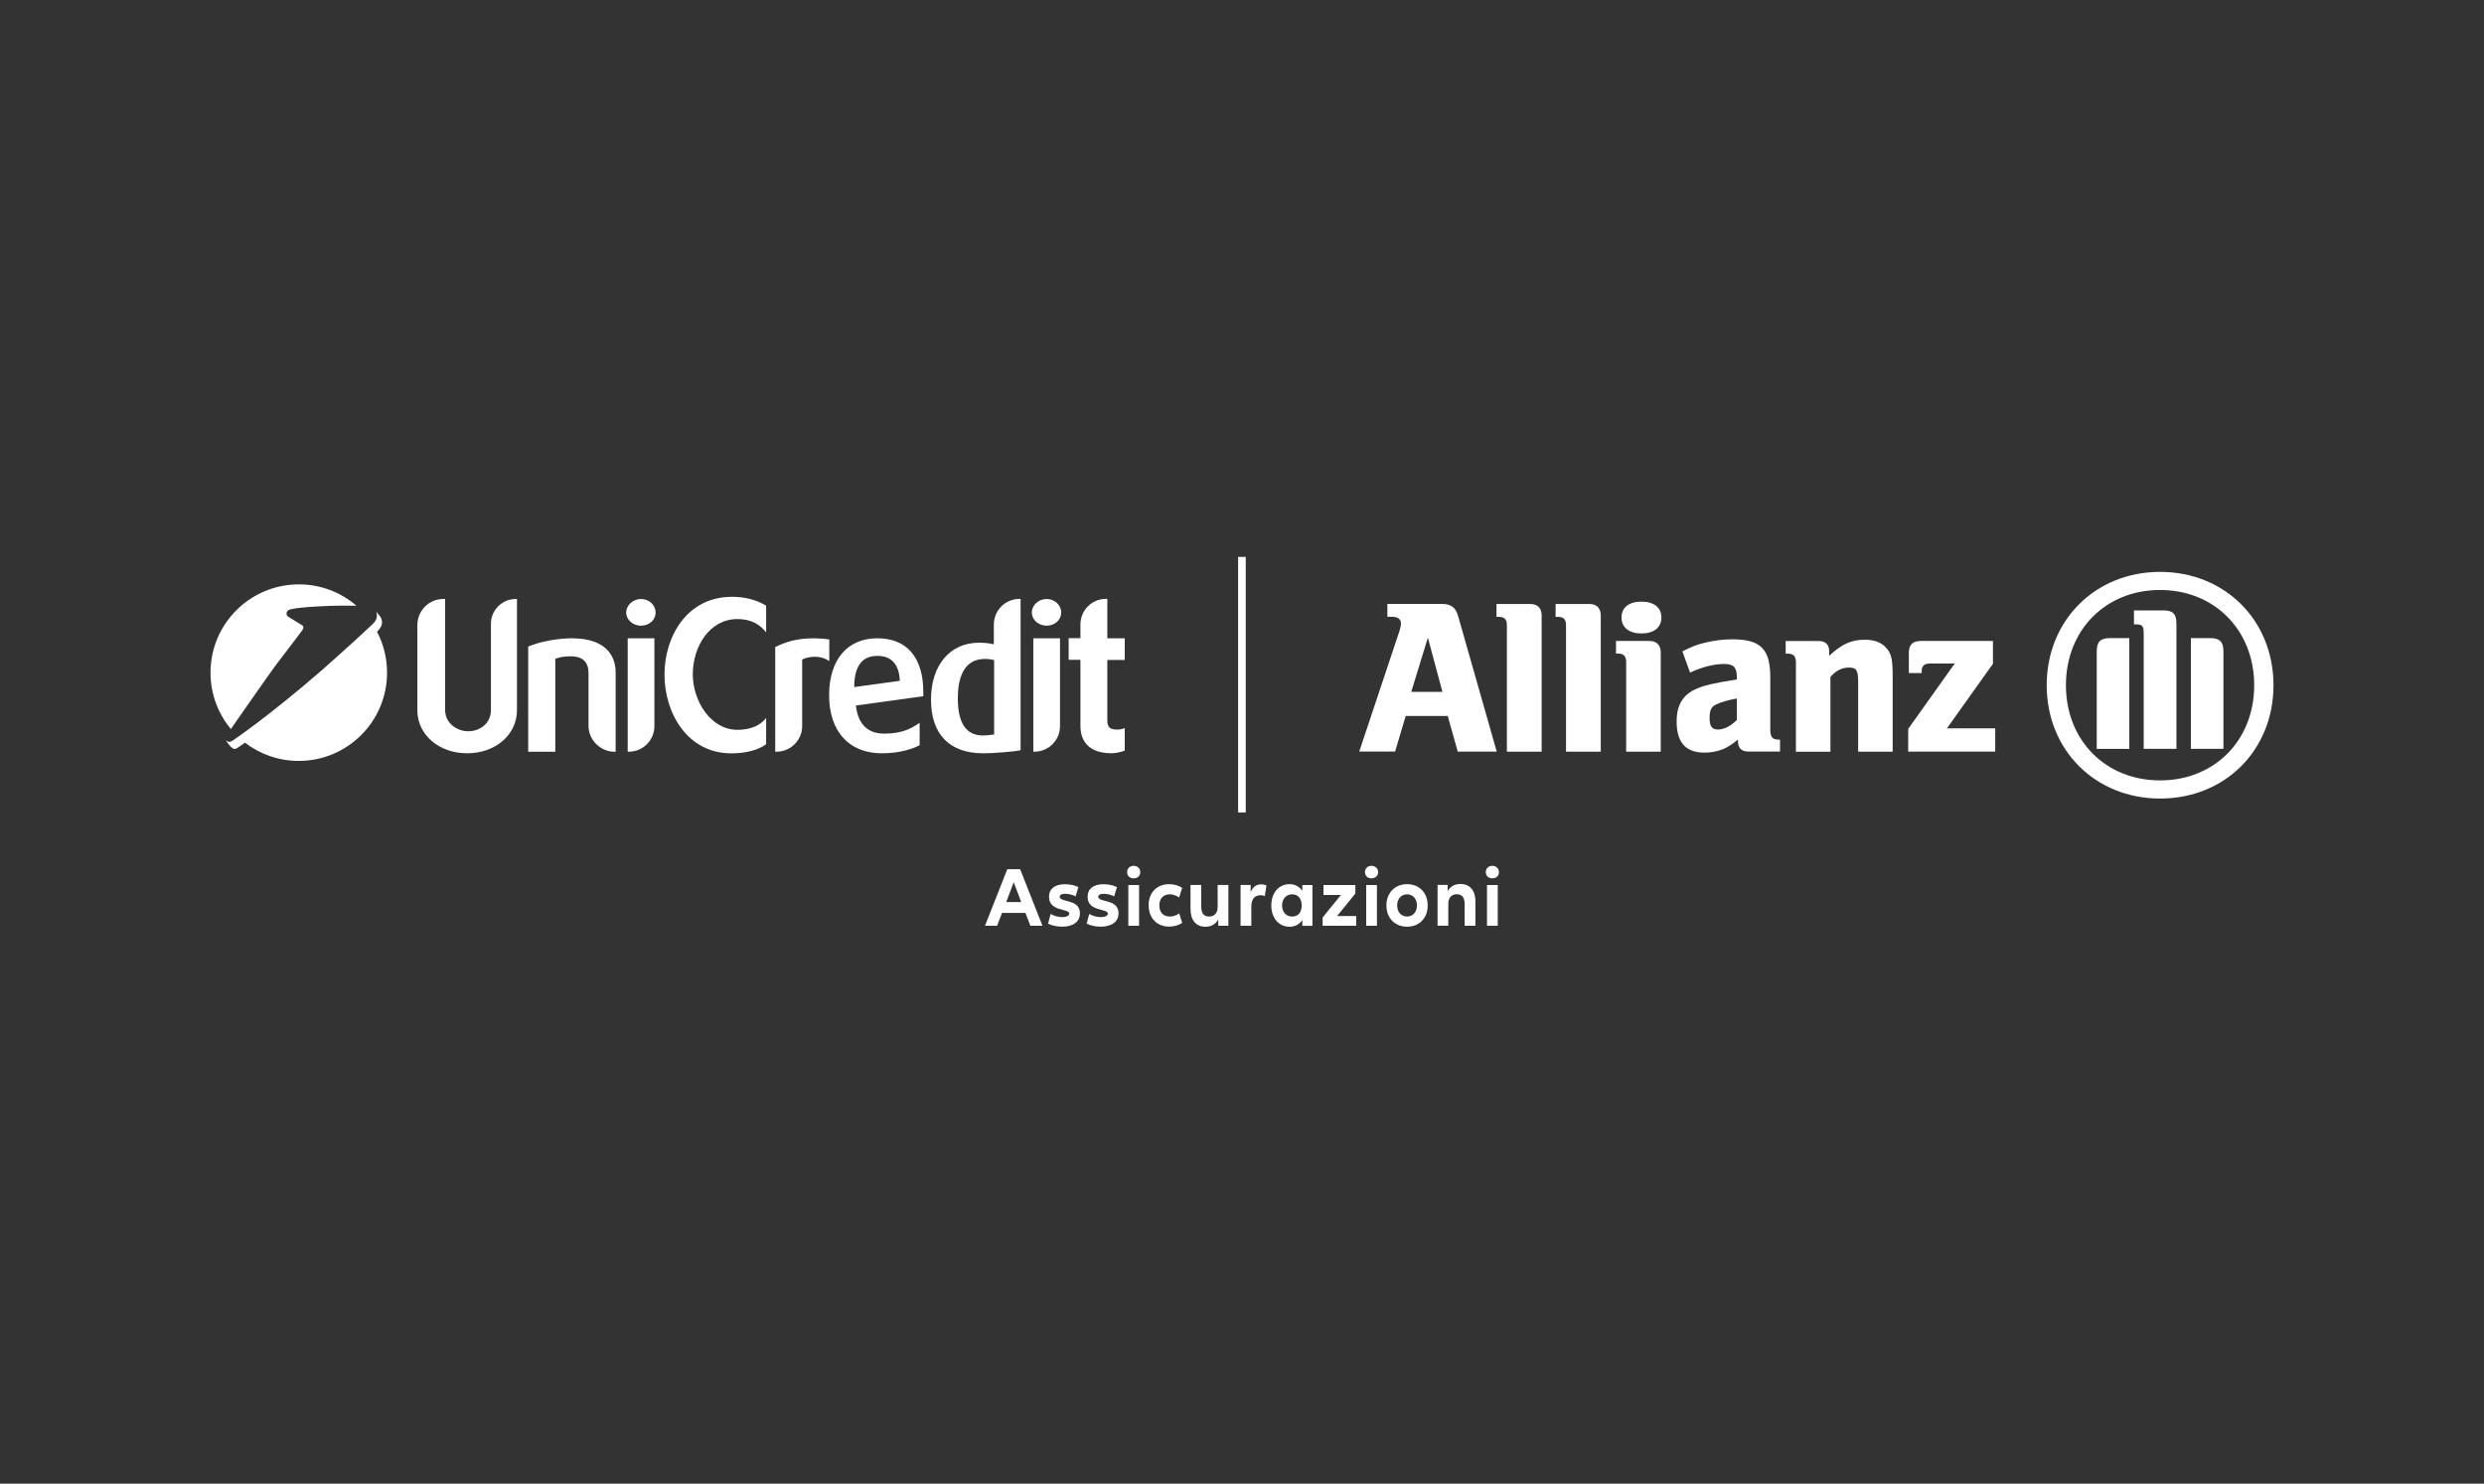 <?xml version="1.0" encoding="UTF-8"?>
<svg xmlns="http://www.w3.org/2000/svg" width="236" height="141" viewBox="0 0 236 141" fill="none">
  <rect x="0" y="0" width="236" height="141" fill="#333333" stroke="none"/>
  <path d="M97.424 86.763H95.199L94.734 87.978H93.582L95.699 82.609H96.924L99.041 87.978H97.889L97.424 86.763ZM97.026 85.73L96.311 83.846L95.597 85.73H97.032H97.026Z" fill="white"></path>
  <path d="M99.83 86.86C100.159 87.053 100.545 87.16 100.93 87.16C101.339 87.16 101.589 87.013 101.589 86.831C101.589 86.309 99.665 86.672 99.665 85.231C99.665 84.459 100.227 84.034 101.169 84.034C101.651 84.034 102.116 84.136 102.457 84.306L102.19 85.186C101.884 85.032 101.532 84.942 101.197 84.942C100.845 84.942 100.681 85.055 100.681 85.225C100.681 85.799 102.604 85.396 102.604 86.803C102.604 87.597 101.952 88.068 100.919 88.068C100.397 88.068 99.926 87.955 99.574 87.779L99.818 86.871L99.83 86.86Z" fill="white"></path>
  <path d="M103.496 86.86C103.825 87.053 104.211 87.16 104.596 87.16C105.005 87.16 105.255 87.013 105.255 86.831C105.255 86.309 103.331 86.672 103.331 85.231C103.331 84.459 103.893 84.034 104.835 84.034C105.317 84.034 105.782 84.136 106.123 84.306L105.856 85.186C105.55 85.032 105.198 84.942 104.863 84.942C104.511 84.942 104.347 85.055 104.347 85.225C104.347 85.799 106.27 85.396 106.27 86.803C106.27 87.597 105.618 88.068 104.585 88.068C104.063 88.068 103.592 87.955 103.24 87.779L103.484 86.871L103.496 86.86Z" fill="white"></path>
  <path d="M107.087 82.882C107.087 82.53 107.343 82.286 107.706 82.286C108.069 82.286 108.336 82.53 108.336 82.882C108.336 83.234 108.086 83.472 107.706 83.472C107.326 83.472 107.087 83.234 107.087 82.882ZM108.222 84.108V87.983H107.201V84.108H108.222Z" fill="white"></path>
  <path d="M109.125 86.049C109.125 84.817 109.931 84.028 111.071 84.028C111.514 84.028 111.957 84.147 112.314 84.374L112.025 85.299C111.769 85.101 111.452 84.993 111.139 84.993C110.544 84.993 110.146 85.379 110.146 86.049C110.146 86.718 110.544 87.104 111.139 87.104C111.446 87.104 111.775 87.002 112.036 86.803L112.32 87.711C111.968 87.944 111.52 88.063 111.077 88.063C109.936 88.063 109.131 87.257 109.131 86.043L109.125 86.049Z" fill="white"></path>
  <path d="M116.706 84.107V87.983H115.747V87.382C115.497 87.847 115.049 88.074 114.533 88.074C113.63 88.074 113.108 87.455 113.108 86.389V84.107H114.13V86.167C114.13 86.797 114.38 87.104 114.879 87.104C115.378 87.104 115.685 86.775 115.685 86.196V84.107H116.706Z" fill="white"></path>
  <path d="M120.321 84.148L120.173 85.152C120.043 85.101 119.907 85.078 119.765 85.078C119.231 85.078 118.885 85.424 118.885 86.168V87.978H117.864V84.102H118.823V84.794C119.021 84.289 119.362 84.045 119.822 84.045C119.992 84.045 120.162 84.079 120.321 84.142V84.148Z" fill="white"></path>
  <path d="M120.786 86.049C120.786 84.851 121.495 84.028 122.517 84.028C122.999 84.028 123.419 84.221 123.731 84.658V84.108H124.69V87.984H123.731V87.444C123.419 87.881 122.999 88.074 122.517 88.074C121.495 88.074 120.786 87.246 120.786 86.054V86.049ZM123.669 86.049C123.669 85.39 123.323 84.993 122.767 84.993C122.21 84.993 121.808 85.419 121.808 86.049C121.808 86.678 122.193 87.104 122.767 87.104C123.34 87.104 123.669 86.707 123.669 86.049Z" fill="white"></path>
  <path d="M128.849 87.047V87.983H125.66V87.195L127.397 85.055H125.74V84.113H128.77V84.913L127.039 87.053H128.849V87.047Z" fill="white"></path>
  <path d="M129.684 82.882C129.684 82.53 129.939 82.286 130.302 82.286C130.665 82.286 130.932 82.53 130.932 82.882C130.932 83.234 130.682 83.472 130.302 83.472C129.922 83.472 129.684 83.234 129.684 82.882ZM130.819 84.108V87.983H129.797V84.108H130.819Z" fill="white"></path>
  <path d="M131.721 86.049C131.721 84.851 132.526 84.028 133.684 84.028C134.842 84.028 135.642 84.851 135.642 86.049C135.642 87.246 134.853 88.069 133.684 88.069C132.515 88.069 131.721 87.24 131.721 86.049ZM134.62 86.049C134.62 85.419 134.235 84.993 133.684 84.993C133.134 84.993 132.742 85.419 132.742 86.049C132.742 86.678 133.128 87.104 133.684 87.104C134.24 87.104 134.62 86.667 134.62 86.049Z" fill="white"></path>
  <path d="M140.176 85.708V87.978H139.155V85.924C139.155 85.288 138.905 84.987 138.406 84.987C137.906 84.987 137.6 85.316 137.6 85.895V87.972H136.579V84.096H137.538V84.698C137.787 84.233 138.236 84.011 138.746 84.011C139.654 84.011 140.182 84.63 140.182 85.697L140.176 85.708Z" fill="white"></path>
  <path d="M141.164 82.882C141.164 82.53 141.419 82.286 141.782 82.286C142.145 82.286 142.412 82.53 142.412 82.882C142.412 83.234 142.162 83.472 141.782 83.472C141.402 83.472 141.164 83.234 141.164 82.882ZM142.298 84.108V87.983H141.277V84.108H142.298Z" fill="white"></path>
  <path d="M137.049 65.751H134.081L135.659 60.598L137.043 65.751H137.049ZM132.543 71.431L133.554 68.043H137.548L138.496 71.431H142.202L138.524 58.515C138.314 57.755 137.849 57.398 137.049 57.398H131.811V58.617H132.254C132.799 58.617 133.1 58.833 133.1 59.247C133.1 59.52 133.037 59.752 132.821 60.382L129.139 71.425H132.549L132.543 71.431Z" fill="white"></path>
  <path d="M146.469 71.437V58.476C146.469 57.8 146.071 57.403 145.419 57.403H142.179V58.623H142.389C142.933 58.623 143.166 58.856 143.166 59.406V71.437H146.469Z" fill="white"></path>
  <path d="M152.086 71.437V58.476C152.086 57.8 151.683 57.403 151.037 57.403H147.796V58.623H148.001C148.551 58.623 148.784 58.856 148.784 59.406V71.437H152.086Z" fill="white"></path>
  <path d="M157.846 58.686C157.846 57.744 157.148 57.176 155.951 57.176C154.754 57.176 154.056 57.744 154.056 58.686C154.056 59.628 154.776 60.201 155.951 60.201C157.126 60.201 157.846 59.639 157.846 58.686ZM157.784 71.436V61.988C157.784 61.313 157.381 60.916 156.728 60.916H153.534V62.113H153.721C154.266 62.113 154.498 62.363 154.498 62.913V71.436H157.784Z" fill="white"></path>
  <path d="M165.013 66.38V68.423C164.463 68.991 163.793 69.331 163.226 69.331C162.658 69.331 162.426 69.042 162.426 68.253C162.426 67.464 162.59 67.118 163.181 66.891C163.623 66.698 164.191 66.534 165.013 66.38ZM160.57 63.923C161.665 63.395 162.863 63.1 163.81 63.1C164.696 63.1 165.013 63.418 165.013 64.338V64.57C163.669 64.786 163.249 64.871 162.488 65.035C162.051 65.138 161.643 65.263 161.246 65.433C159.918 65.966 159.293 66.987 159.293 68.565C159.293 70.562 160.156 71.527 161.943 71.527C162.596 71.527 163.186 71.402 163.714 71.192C164.174 70.988 164.446 70.818 165.121 70.29V70.438C165.121 71.09 165.456 71.425 166.109 71.425H169.116V70.29H168.969C168.401 70.29 168.191 70.035 168.191 69.365V64.355C168.191 61.682 167.266 60.757 164.588 60.757C163.725 60.757 162.885 60.865 162.068 61.058C161.246 61.245 160.82 61.415 159.838 61.897L160.57 63.918V63.923Z" fill="white"></path>
  <path d="M173.906 71.436V64.326C174.456 63.713 175.018 63.441 175.676 63.441C176.374 63.441 176.539 63.713 176.539 64.774V71.436H179.818V64.286C179.818 62.624 179.699 62.096 179.172 61.534C178.729 61.046 178.054 60.796 177.191 60.796C175.909 60.796 175.001 61.194 173.786 62.328V61.909C173.786 61.256 173.446 60.921 172.771 60.921H169.655V62.119H169.843C170.387 62.119 170.626 62.368 170.626 62.919V71.442H173.906V71.436Z" fill="white"></path>
  <path d="M189.556 69.223H184.971L189.346 63.083V60.916H182.491C181.714 60.916 181.356 61.273 181.356 62.05V63.963H182.576V63.776C182.576 63.293 182.826 63.06 183.354 63.06H185.714L181.294 69.269V71.43H189.562V69.223H189.556Z" fill="white"></path>
  <path d="M206.778 71.164V59.276C206.778 58.328 206.444 58.01 205.524 58.01H202.744V59.338H202.908C203.544 59.338 203.669 59.48 203.669 60.246V71.164H206.784H206.778ZM208.152 71.164H211.244V61.909C211.244 60.978 210.887 60.643 209.979 60.643H208.152V71.164ZM202.301 71.164V60.643H200.468C199.56 60.643 199.208 60.978 199.208 61.909V71.17H202.301V71.164ZM214.167 65.121C214.167 70.358 210.399 74.166 205.223 74.166C200.048 74.166 196.28 70.358 196.28 65.121C196.28 59.883 200.048 56.069 205.223 56.069C210.399 56.069 214.167 59.9 214.167 65.121ZM216 65.121C216 58.958 211.392 54.35 205.229 54.35C199.067 54.35 194.453 58.964 194.453 65.121C194.453 71.277 199.061 75.891 205.229 75.891C211.397 75.891 216 71.289 216 65.121Z" fill="white"></path>
  <path d="M118.357 52.926H117.631V77.213H118.357V52.926Z" fill="white"></path>
  <path d="M49.116 56.926V67.492C49.116 69.819 47.079 71.589 44.383 71.589C41.688 71.589 39.651 69.819 39.651 67.492V59.412C39.651 58.044 40.746 56.926 42.114 56.926H42.29V67.475C42.29 68.724 43.407 69.496 44.486 69.496C45.564 69.496 46.642 68.781 46.642 67.475V59.276C46.642 57.987 47.703 56.926 48.991 56.926H49.127H49.116Z" fill="white"></path>
  <path d="M54.314 60.66C57.911 60.66 58.49 62.68 58.49 63.895V71.442H58.377C57.049 71.442 55.914 70.324 55.914 68.996V63.934C55.914 63.219 55.624 62.374 54.223 62.374C53.57 62.374 53.184 62.453 52.759 62.606V71.442H50.183V61.449C51.278 60.967 53.048 60.66 54.319 60.66H54.314Z" fill="white"></path>
  <path d="M60.902 56.926C61.674 56.926 62.287 57.505 62.287 58.214C62.287 58.924 61.669 59.463 60.902 59.463C60.136 59.463 59.495 58.907 59.495 58.214C59.495 57.522 60.131 56.926 60.902 56.926ZM62.173 60.66V69.013C62.173 70.341 61.095 71.436 59.751 71.436H59.637V60.66H62.179H62.173Z" fill="white"></path>
  <path d="M69.499 56.716C70.714 56.716 71.849 56.983 72.79 57.562V60.104C72.212 59.355 71.383 58.833 70.055 58.833C67.439 58.833 65.822 61.409 65.822 64.088C65.822 66.607 67.519 69.359 70.055 69.359C71.173 69.359 72.189 69.03 72.79 68.224V70.727C72.041 71.283 70.867 71.595 69.482 71.595C65.323 71.595 63.132 67.787 63.132 64.11C63.132 60.433 65.328 56.722 69.505 56.722L69.499 56.716Z" fill="white"></path>
  <path d="M77.347 60.66C77.773 60.66 78.312 60.7 78.788 60.774V62.834C77.903 62.198 76.728 62.408 76.212 62.68V69.013C76.212 70.341 75.117 71.436 73.789 71.436H73.653V61.489C74.652 61.006 75.673 60.66 77.347 60.66Z" fill="white"></path>
  <path d="M87.72 66.165L81.314 67.05C81.524 68.803 82.409 69.722 84.026 69.722C85.814 69.722 86.722 69.144 87.374 68.684V70.818C86.722 71.164 85.507 71.589 83.776 71.589C80.638 71.589 78.772 69.473 78.772 66.085C78.772 62.697 80.502 60.66 83.351 60.66C86.2 60.66 87.72 62.527 87.72 65.762V66.165ZM85.49 64.701C85.411 62.567 84.083 62.334 83.374 62.334H83.277C81.836 62.374 81.16 63.395 81.16 65.296L85.49 64.701Z" fill="white"></path>
  <path d="M96.964 56.926V71.3C96.346 71.436 94.325 71.589 93.48 71.589H93.304C90.166 71.549 88.452 69.739 88.452 66.488C88.452 63.236 90.24 61.08 93.014 61.08C93.554 61.08 94.013 61.137 94.422 61.233V59.366C94.422 58.021 95.5 56.92 96.845 56.92H96.958L96.964 56.926ZM94.445 62.737C94.178 62.657 93.888 62.623 93.559 62.623C91.443 62.623 91 64.66 91 66.357C91 68.724 91.789 69.898 93.389 69.898C93.656 69.898 94.257 69.841 94.45 69.802V62.737H94.445Z" fill="white"></path>
  <path d="M99.438 56.926C100.21 56.926 100.823 57.505 100.823 58.214C100.823 58.924 100.204 59.463 99.438 59.463C98.672 59.463 98.031 58.907 98.031 58.214C98.031 57.522 98.666 56.926 99.438 56.926ZM100.709 60.66V69.013C100.709 70.341 99.631 71.436 98.286 71.436H98.173V60.66H100.715H100.709Z" fill="white"></path>
  <path d="M105.204 56.926V60.66H106.861V62.72H105.204V68.434C105.204 69.126 105.436 69.336 106.185 69.336C106.378 69.336 106.668 69.279 106.861 69.2V71.334C106.747 71.373 106.242 71.583 105.573 71.583C103.689 71.583 102.65 70.658 102.65 68.984V62.708H101.532V60.648H102.65V59.338C102.65 58.01 103.728 56.915 105.056 56.915H105.209L105.204 56.926Z" fill="white"></path>
  <path fill-rule="evenodd" clip-rule="evenodd" d="M28.733 59.871C28.733 59.871 28.744 59.854 28.75 59.848C28.88 59.661 28.823 59.519 28.738 59.445C28.682 59.4 27.382 58.611 27.382 58.611C27.286 58.549 27.223 58.441 27.223 58.316C27.223 58.123 27.337 57.976 27.604 57.908C28.438 57.681 31.383 57.556 32.382 57.556C32.728 57.556 33.323 57.556 33.862 57.567L33.84 57.544C32.376 56.29 30.475 55.536 28.392 55.536C23.756 55.541 20 59.292 20 63.928C20 65.966 20.726 67.832 21.934 69.285C22.99 67.77 25.589 64.036 26.162 63.27C26.82 62.391 28.319 60.433 28.568 60.104L28.579 60.087L28.733 59.871Z" fill="white"></path>
  <path fill-rule="evenodd" clip-rule="evenodd" d="M23.274 70.579C24.687 71.668 26.463 72.315 28.387 72.315C33.017 72.315 36.774 68.559 36.774 63.928C36.774 62.527 36.428 61.204 35.821 60.041C36.11 59.763 36.445 59.321 36.223 58.77C36.155 58.605 35.826 58.231 35.747 58.14L35.758 58.174C35.962 58.793 35.559 59.179 35.27 59.44C35.111 59.581 32.983 61.59 30.481 63.775C28.279 65.699 25.816 67.656 24.392 68.729C22.383 70.233 21.997 70.448 21.997 70.448C21.946 70.477 21.855 70.499 21.793 70.499C21.668 70.499 21.566 70.443 21.498 70.358C21.498 70.358 21.481 70.403 21.498 70.42C21.713 70.766 22.071 71.175 22.275 71.175C22.338 71.175 22.428 71.152 22.48 71.124C22.48 71.124 22.638 71.038 23.28 70.579H23.274Z" fill="white"></path>
</svg>
